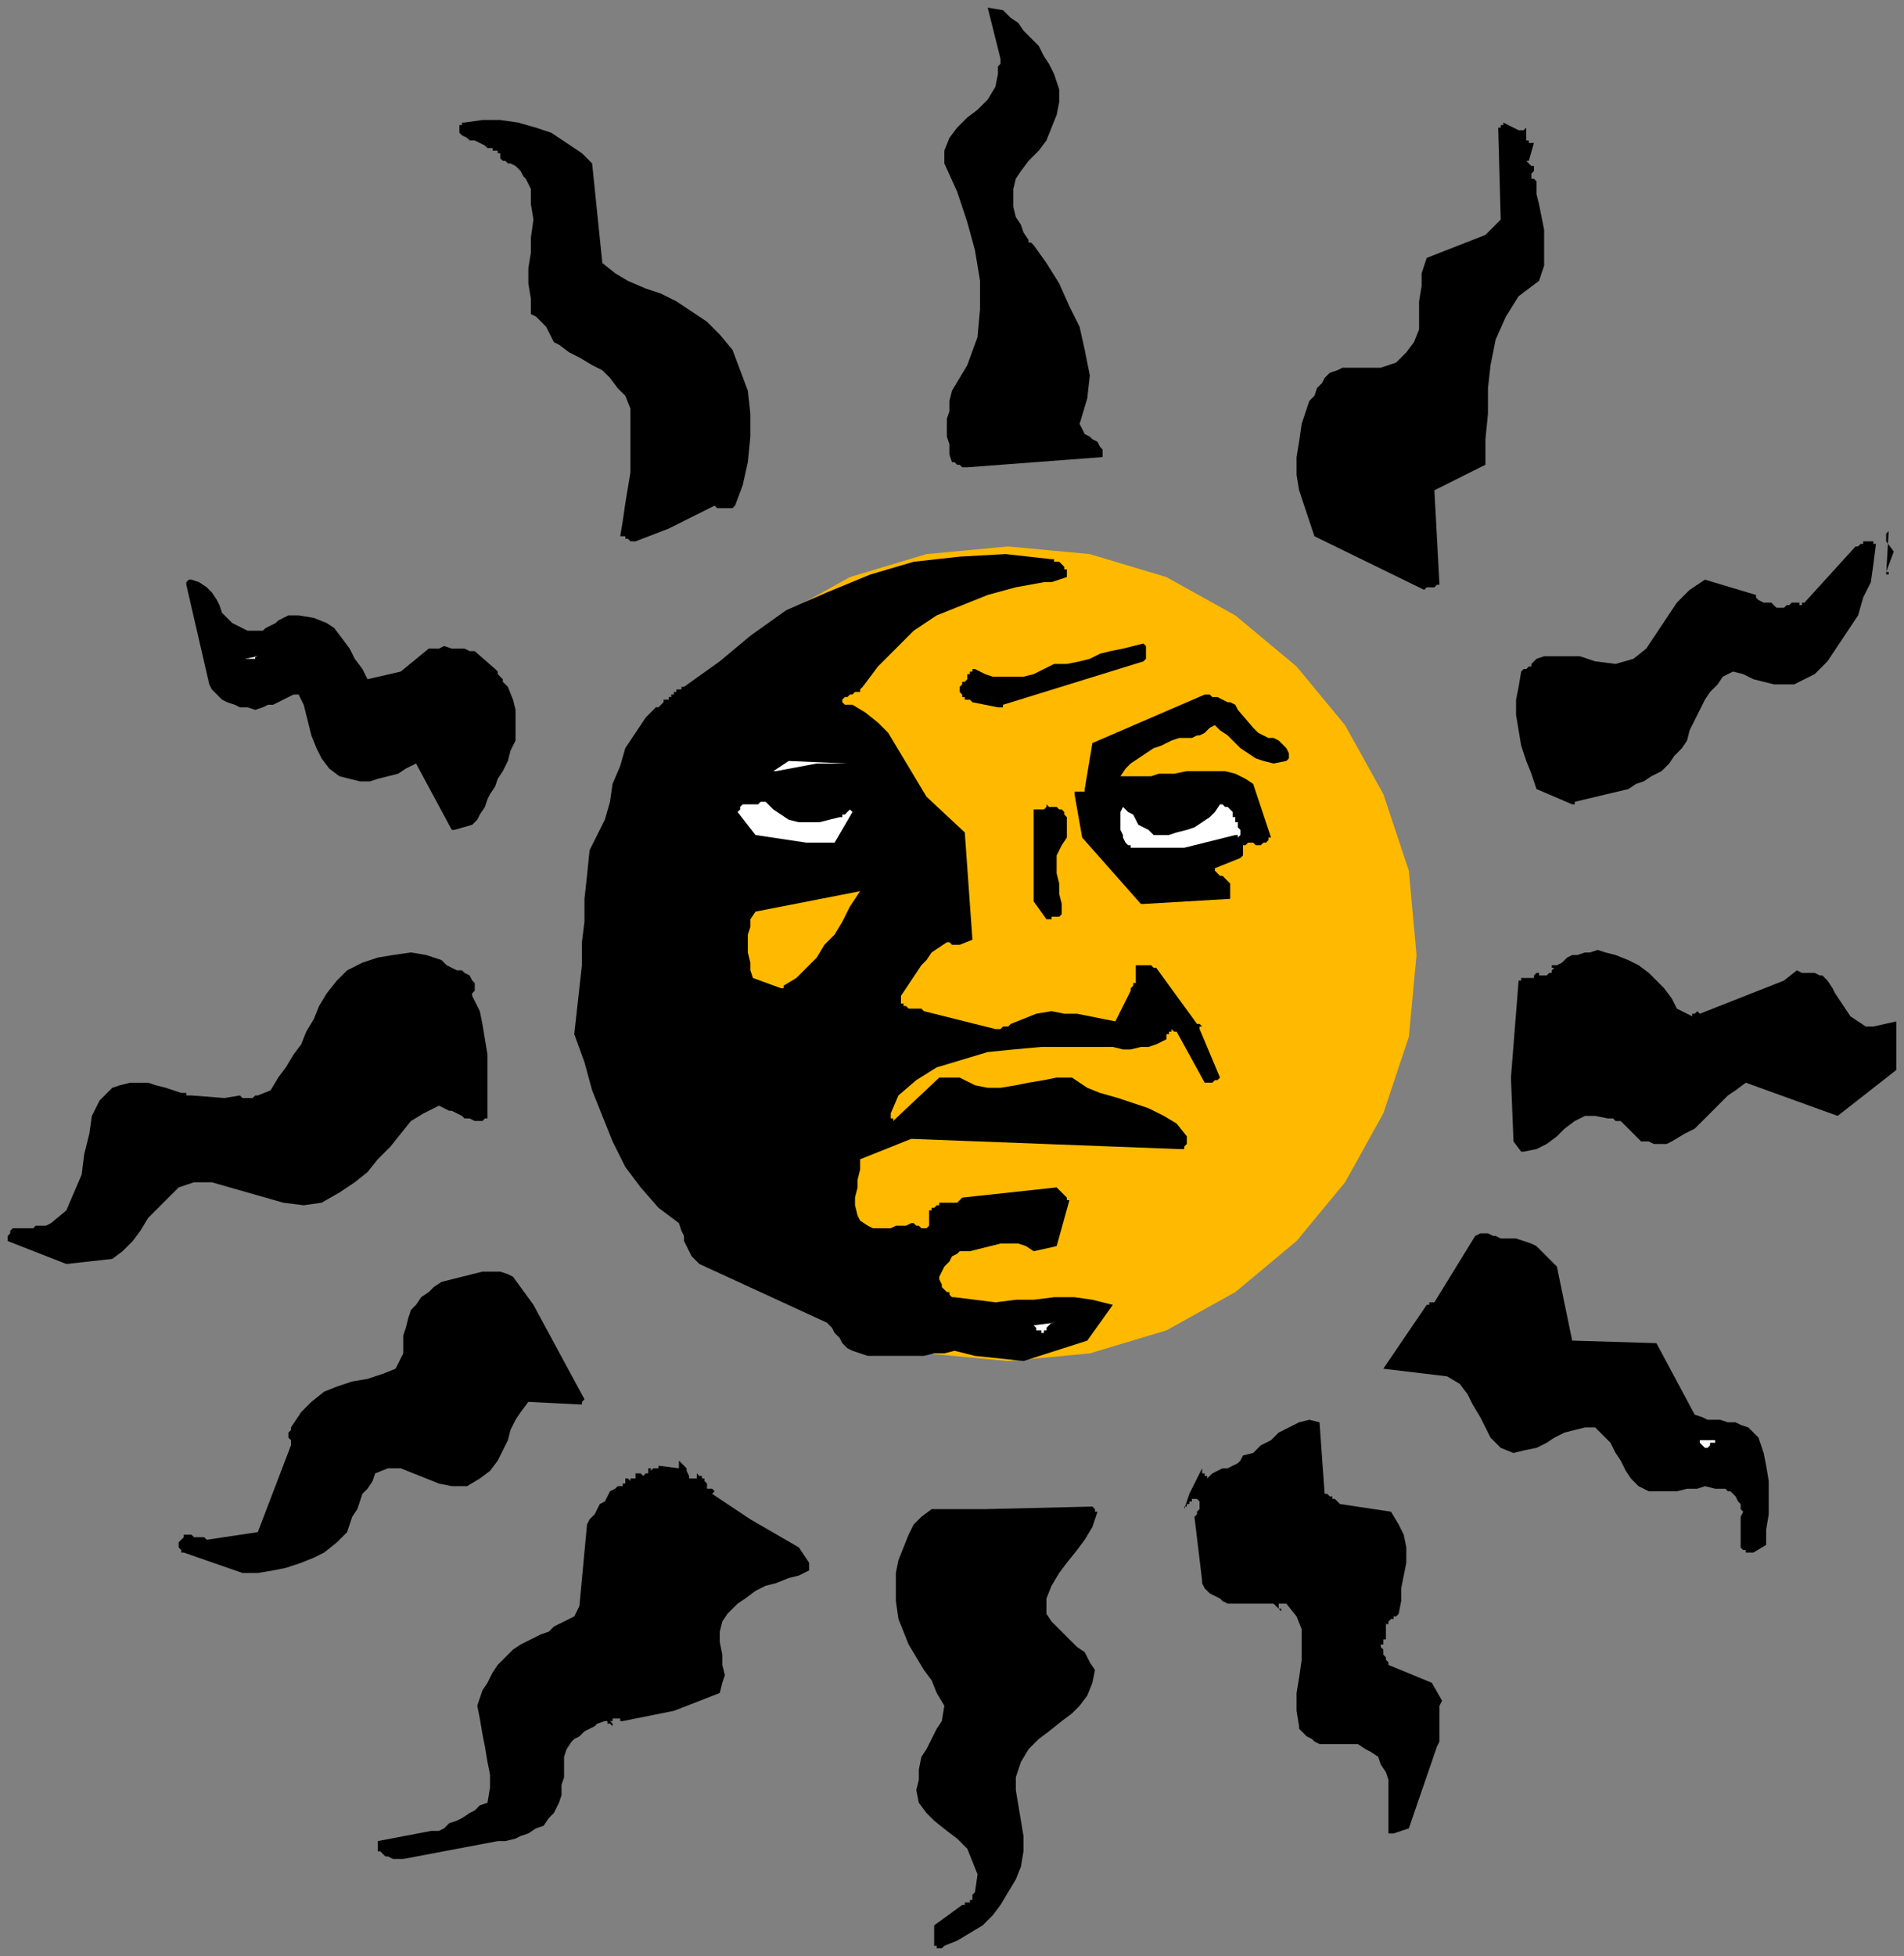 <svg xmlns="http://www.w3.org/2000/svg" width="746" height="766" fill-rule="evenodd" stroke-linecap="round" preserveAspectRatio="none"><rect width="100%" height="100%" fill="#808080" stroke="none"/><style>.brush0{fill:#fff}.pen2{stroke:none}.brush3{fill:#ffba00}.brush4{fill:#000}</style><path d="M0 0h746v766H0z" style="fill:none;stroke:none"/><path d="m395 214 32 3 30 9 27 15 24 20 19 23 15 27 10 30 3 33-3 32-10 30-15 27-19 23-24 20-27 15-30 9-32 3-32-3-30-9-27-15-24-20-19-23-15-27-9-30-3-32 3-33 9-30 15-27 19-23 24-20 27-15 30-9 32-3z" class="pen2 brush3"/><path d="m370 762 5-2 5-3 5-3 4-4 3-4 3-5 3-5 2-5 1-6v-6l-1-6-1-6-1-6v-5l2-6 3-5 4-4 4-3 5-4 4-3 3-3 3-4 2-5 1-5-2-3-2-4-3-2-3-3-2-2-3-3-2-2-2-3v-6l2-5 3-5 3-4 4-5 3-4 3-5 2-6h-1v-1l-1-1-42 1h-21l-4 3-3 3-2 4-2 5-2 5-1 5v11l1 7 2 5 2 5 3 5 3 5 3 4 2 5 3 5-1 6-2 3-2 4-2 4-2 3-1 5v4l-1 4 1 5 3 4 3 3 5 4 4 3 4 4 2 5 2 5-1 7-1 1v2h-1v1h-2v1h-1l-11 8v8h1v1h2l1-1zm-212-34 37-7h3l4-1 2-1 3-1 3-2 3-1 2-3 2-2 2-4 1-3v-4l1-3v-8l1-3 2-3 1-1 2-1 1-1 1-1 2-1 2-1 1-1 3-1h1v1h1l1 1v-1l-1-1h1v-1h3v1h1l20-4 18-7 1-4 1-3-1-4v-4l-1-5v-4l1-4 2-3 4-4 3-2 4-3 4-2 4-1 5-2 4-1 4-2v-3l-4-6-19-11-15-10 1-1-1-1h-2v-2l-1-1v-1h-1v-1h-1l-1-1v2h-3v-1l-1-2v-1l-1-1-1-1-1-1v3l-8-1v1h-2l-1 1v-1h-1v2h-1l-1 1-1-1h-1v-2 2h-1v2h-2v1l-1-1h-1v2h-1v1h-2l-1 1-2 1-1 2-1 2-2 1-1 2-1 2-2 2-1 2-3 32-1 2-1 2-2 1-2 1-2 1-2 1-2 2-3 1-4 2-4 2-3 2-3 3-3 3-2 3-2 4-2 3-2 6 1 5 1 6 1 5 1 6 1 5v5l-1 6-3 1-2 2-2 1-3 2-2 1-3 1-2 2-2 1h-3l-21 4v4h1l1 1 1 1h1l2 1h4zm388-10 6-2 11-32 1-2v-14l1-2-4-7-17-7v-1l-1-1v-1l-1-1v-2l-1-1v-1h1v-2h1v-6h1v-1l1-1h1v-1h1l1-1 1-5v-5l1-5 1-5v-6l-1-5-2-4-3-5-20-3-1-1-1-1h-1v-1h-1l-1-1h-1l-2-28-4-1-4 1-4 2-4 2-3 3-4 2-3 3-4 1-1 2-1 1-2 1-2 1h-2l-2 1-2 1-2 2v-1h-1v-1h-1v-2l-5 10-2 6v-1h1v-1h1v-1h1v-1h2l1 1v3l-1 1v1l-1 1 3 25v1l1 2 1 1 1 1 2 1 2 1 1 1 2 1h18l1 1 1 1 1 1 1 1-1-1v-1h-1v-2h3l4 5 2 5v12l-1 7-1 6v7l1 6v1l1 1 1 1 1 1 2 1 1 1 2 1h15l3 2 2 1 3 2 1 3 2 3 1 3v21h2zM95 616h6l6-1 5-1 6-2 5-2 4-2 5-4 4-4 1-3 1-3 2-3 1-3 1-3 2-2 2-3 1-3 5-2h5l5 2 5 2 5 2 5 1h6l5-3 4-3 3-4 2-4 2-4 1-4 2-4 2-3 3-4 20 1h1v-1l1-1-20-37-8-11-2-1-3-1h-7l-4 1-4 1-4 1-4 1-3 2-2 2-3 2-2 3-2 2-1 3-1 4-1 3v7l-3 6-5 2-6 2-6 1-6 2-5 2-5 4-4 4-4 6v1l-1 1v2l1 1v2l-13 34-20 3-1-1h-4l-1-1h-3v1l-1 1-1 1v2l1 1v1h1l23 8zm592-8 5-3v-6l1-6v-13l-1-6-1-5-2-6-4-4-3-1-2-1h-3l-3-1h-5l-2-1-3-1-15-28-33-1-6-29-2-2-2-2-2-2-2-2-2-1-3-1-3-1h-6l-2-1h-1l-2-1h-3l-2 1-16 26h-2v1h-1l-17 25 25 3 5 3 3 4 2 4 3 5 2 4 2 4 4 4 5 2 4-1 5-1 4-2 3-2 4-2 4-1 4-1h4l3 3 3 3 2 4 2 3 2 4 2 3 3 3 4 2h11l4-1h4l3-1 4 1h4l1 1h1l1 1 1 1 1 2 1 1v2l1 1-1 2v12l1 1h1v1h3z" class="pen2 brush4"/><path d="M670 566v-1h2v-1h-6v1l1 1 1 1h1l1-1z" class="pen2 brush0"/><path d="m401 533 25-8 10-14-8-2-7-1h-8l-8 1h-7l-8 1-8-1-8-1h-1l-1-1v-1h-1l-1-1-1-1v-1l-1-2v-1l1-2 1-2 1-1 1-1 1-2 2-1 1-1h4l4-1 4-1 4-1h7l3 1 3 2 9-2 5-18h-1v-1l-1-1-1-1-1-1-1-1-37 4-1 1-1 1h-7v1h-1l-1 1h-1v1h-1v6l-1 1h-2l-1-1h-1l-1-1h-1l-2 1h-4l-2 1h-7l-2-1-3-2-1-2-1-4v-3l1-4v-3l1-4v-4l20-8 105 4h2v-1l1-1v-3l-4-5-5-3-6-3-6-2-6-2-7-2-5-2-6-4h-6l-5 1-6 1-5 1-6 1h-5l-5-1-6-3h-8l-17 16-1 1v-1h-1v-2l3-7 7-6 8-5 10-3 10-3 10-1 11-1h28l4 1h3l4-1h3l3-1 4-2v-2h1v-1h1v-1l1 1h1l11 20h3l1-1h1l1-1-8-19v-1h1l-1-1h-1l-16-22h-1l-1-1h-6v7h-1v1l-1 1v1l-6 12-5-1-5-1-5-1h-5l-5-1-6 1-5 2-5 2-1 1h-2l-1 1h-2l-28-7-1-1h-5l-1-1h-1v-1h-1v-3l2-3 2-3 2-3 2-3 2-2 2-3 3-2 3-2h1l1 1h3l5-2-3-42-15-14-3-5-3-5-3-5-3-5-3-5-4-4-5-4-5-3h-3l-1-1v-1l1-1h1l1-1h1l1-1h2v-1l1-1 6-8 7-7 7-7 9-6 10-4 10-4 11-3 11-2h3l6-2v-3h-1v-1l-1-1-1-1h-2v-1h-1l-18-2-18 1-18 2-17 5-17 7-16 7-14 10-12 10-14 10h-1v1h-2v1h-1v1h-1v1h-1v1h-2v1l-1 1-1 1h-1l-1 1-1 1-1 1-1 1-4 6-4 6-2 7-3 7-1 7-2 7-3 6-3 6-1 10-1 9v9l-1 8v9l-1 9-1 9-1 9 4 11 3 11 4 10 4 10 5 10 6 8 7 8 8 6 1 3 1 2v2l1 2 1 2 1 2 1 1 2 2 50 23 2 2 1 2 2 2 1 2 2 2 2 1 3 1 3 1h22l4-1h4l4-1 8 2 19 2z" class="pen2 brush4"/><path d="M409 522v-1h1v-1l1-1 1-1h1l-8 1 1 1v1h2v1h1z" class="pen2 brush0"/><path d="m26 495 18-2 4-3 4-4 3-4 3-5 4-4 4-4 4-4 6-2h7l7 2 7 2 7 2 7 2 8 1 7-1 7-4 6-4 5-4 4-5 5-5 4-5 4-5 5-3 6-3 2 1 2 1h1l2 1 2 1 1 1h2l2 1h3l1-1h1v-25l-1-6-1-6-1-5-3-6v-1l1-1v-3l-1-1-1-2-2-1-1-1h-2l-2-1-2-1-2-2-6-2-6-1-7 1-6 1-6 2-6 3-4 4-4 5-3 5-2 5-3 5-2 5-3 4-3 5-3 4-3 5-5 2h-1l-1 1h-4l-1-1-6 1-13-1h-2v-1h-2l-3-1-3-1-4-1-3-1h-7l-4 1-3 1-5 5-3 6-1 7-2 8-1 8-3 7-3 7-6 5-2 1h-4l-1 1H5l-1 1v1l-1 1v2l23 9zm571-44 5-1 4-2 4-3 3-3 4-3 4-2h4l5 1h2l1 1h2l1 1 1 1 1 1 2 2 1 1 2 2h3l2 1h5l2-1 5-3 4-2 3-3 3-3 3-3 4-4 3-2 4-3 36 13 23-18v-19l-9 2h-3l-3-2-3-2-2-3-2-3-2-3-1-2-2-3-1-1-1-1h-1l-2-1h-5l-2-1-5 4-33 13-1-1-1 1h-1v1l-6-3-2-4-3-4-3-3-3-3-4-3-4-2-5-2-4-1-3-1-3 1h-2l-3 1h-2l-2 1-2 2-2 1h-2v1h1l-1 1v1h-1l-1 1h-3v-1h-1l-1 1v1h-5v1h-1l-3 38 1 25 3 4h1z" class="pen2 brush4"/><path d="m307 386 5-3 4-4 4-4 3-5 4-4 3-5 3-6 4-6-41 8-2 3v3l-1 3v7l1 4v3l1 3 11 4h1v-1z" class="pen2 brush3"/><path d="M412 360v-1h3l1-1v-4l-1-4v-4l-1-4v-7l2-4 2-3v-8l-1-1v-1l-1-1h-1l-1-1h-3l-1-1v1l-1 1h-4v36l5 7h2zm36-6 34-2v-6l-1-1-1-1-1-1h-1l-1-1-1-1v-1l10-4 1-1v-4h1l1-1h2l1 1h2l1-1h1l1-1v-1h1l-7-21-3-2-4-2-4-1h-15l-5 1h-6l-3 1h-12l2-3 2-2 3-2 3-2 3-2 3-1 4-2 3-1h5l2-1h1l2-1 1-1 1-1 2-1 2 2 3 2 3 3 2 2 3 2 3 2 3 1 4 1 5-1 1-1v-2l-1-2-1-1-2-2-2-1h-2l-2-1-2-1-2-2-6-7-1-2-2-1h-1l-2-1-2-1h-2l-1-1h-2l-44 19-3 18v1h-4v1l3 17 23 26h1z" class="pen2 brush4"/><path d="M445 332h19l20-5h1v1l1-1v-2l-1-1v-2h-1v-2h-1v-2l-1-1-1-1h-1l-1-1h-1l-2 3-2 2-3 2-3 2-3 1-4 1-3 1h-6l-2-2-2-1-2-1-1-2-1-2-2-1-2-2-1 2v7l1 2v1l1 2 1 1h1v1h2zm-129-2h11l7-12-1-1-1 1-1 1h-1v1h-1l-4 1-4 1h-8l-4-1-3-2-3-2-3-3h-2l-1 1h-6l-1 1v1l-1 1 7 9 20 3z" class="pen2 brush0"/><path d="m178 325 7-2 2-2 1-2 2-3 1-3 1-2 2-3 1-3 2-3 2-4 1-4 2-4v-12l-1-4-2-5-1-1-1-1v-1l-1-1-1-1v-1l-1-1-8-7h-2l-2-1h-5l-3-1-2 1h-4l-11 9-13 3-2-4-3-4-2-4-3-4-3-4-3-2-5-2-6-1h-4l-2 1-2 1-1 1-2 1-2 1-1 1h-6l-6-3-2-2-2-2-1-3-1-2-2-3-2-2-3-2-3-1h-1l-1 1v1l9 39 1 2 2 2 2 2 2 1 3 1 2 1h3l3 1 3-1 2-1h2l2-1 2-1 2-1 2-1h2l2 4 1 4 1 4 1 4 2 5 2 4 3 4 4 3 4 1 4 1h4l3-1 4-1 4-1 3-2 4-2 14 26h1zm439-11 21-5 3-2 3-1 3-2 4-2 3-3 2-3 3-3 2-3 1-4 2-4 2-4 2-4 2-3 3-3 2-3 4-2 4 1 4 2 4 1 4 1h8l4-2 4-2 5-5 4-6 4-6 4-6 2-7 3-6 1-7 1-8h-1v-1h-4v1h-1l-1 1h-1l-20 22h-1v1h-1v-1h-3l-1 1h-1l-1 1h-3l-1-1-1-1h-3l-2-1-1-1v-1l-20-6-6 4-5 5-4 6-4 6-4 6-5 4-7 2-8-1-3-1-3-1h-14l-3 1-1 1-1 1v1h-1l-1 1h-1l-1 1-1 6-1 5v6l1 6 1 6 2 6 2 5 2 6 14 6h1v-1z" class="pen2 brush4"/><path d="m304 302 16-3h12l-23-1-6 4h1z" class="pen2 brush0"/><path d="m393 276 55-17 1-1v-5l-1-1-4 1-4 1-5 1-4 1-4 2-4 1-5 1h-5l-4 2-4 2-4 1h-12l-3-1-4-2h-1v1h-1v1h-1v2l-1 1h-1v1l-1 1v2l1 1v1h1v1h2l1 1 10 2h2v-1z" class="pen2 brush4"/><path d="M99 258h1v-1h1l-5 1h3z" class="pen2 brush0"/><path d="m14 249 4-8-4 8zm546-19h2l1-1h1l-2-37 20-10v-10l1-10v-10l1-9 2-10 4-9 5-8 8-6 2-6V90l-1-5-1-5-1-4v-5l-1-1h-1v-2l1-1v-2h-1l-1-1-1-1h1l2-7h-2v-1h-1v-7 2l-1 1h-2l-6-3v1h-1v1h-1l1 36-6 6-23 9-2 6v5l-1 6v11l-2 5-3 4-4 4-6 2h-15l-2 1-3 1-2 2-1 2-2 2-1 3-2 2-1 3-2 6-1 7-1 6v7l1 6 2 6 2 6 2 6 43 21 1-1h1zm180-5v-1h-1l3-8-3-4v-3l1-1-1 17h1zm-491-13 13-5 18-9 1 1h6l1-1 3-8 2-9 1-10v-9l-1-9-3-8-3-8-5-6-5-5-6-4-6-4-6-3-6-2-7-3-5-3-5-4-4-39-4-4-6-4-6-4-6-2-7-2-7-1h-7l-7 1h-1v1h-1v3l1 1 2 1 1 1h2l2 1 2 1 1 1h2v1h2v1h1v2l1 1h1l1 1h1l2 1 1 1 1 1 1 2 1 1 1 2 1 2v6l1 6-1 7v6l-1 6v6l1 6v6l2 1 1 1 2 2 1 1 1 2 1 2 1 2 2 1 4 3 4 2 5 3 4 2 3 3 3 4 3 3 2 5v25l-1 6-1 6-1 7-1 6h2v1h1l1 1h2zm130-29 53-4v-3l-1-1-1-2-2-1-1-1-2-1-1-2-1-2 3-10 1-9-2-10-2-9-4-8-4-9-5-8-5-7-1-1h-1v-1l-2-3-1-3-2-3-1-4v-7l1-4 2-3 3-4 4-4 3-4 2-5 2-5 1-5v-5l-2-6-2-4-2-3-2-4-3-3-3-3-2-3-3-2-3-3-6-1 5 20v2l-1 1v3l-1 5-3 5-4 4-4 3-4 4-3 4-2 5v5l5 11 4 12 3 11 2 12v11l-1 11-4 11-6 10-1 4v4l-1 3v7l1 3v4l1 3h1l1 1h1l1 1h2z" class="pen2 brush4"/></svg>
